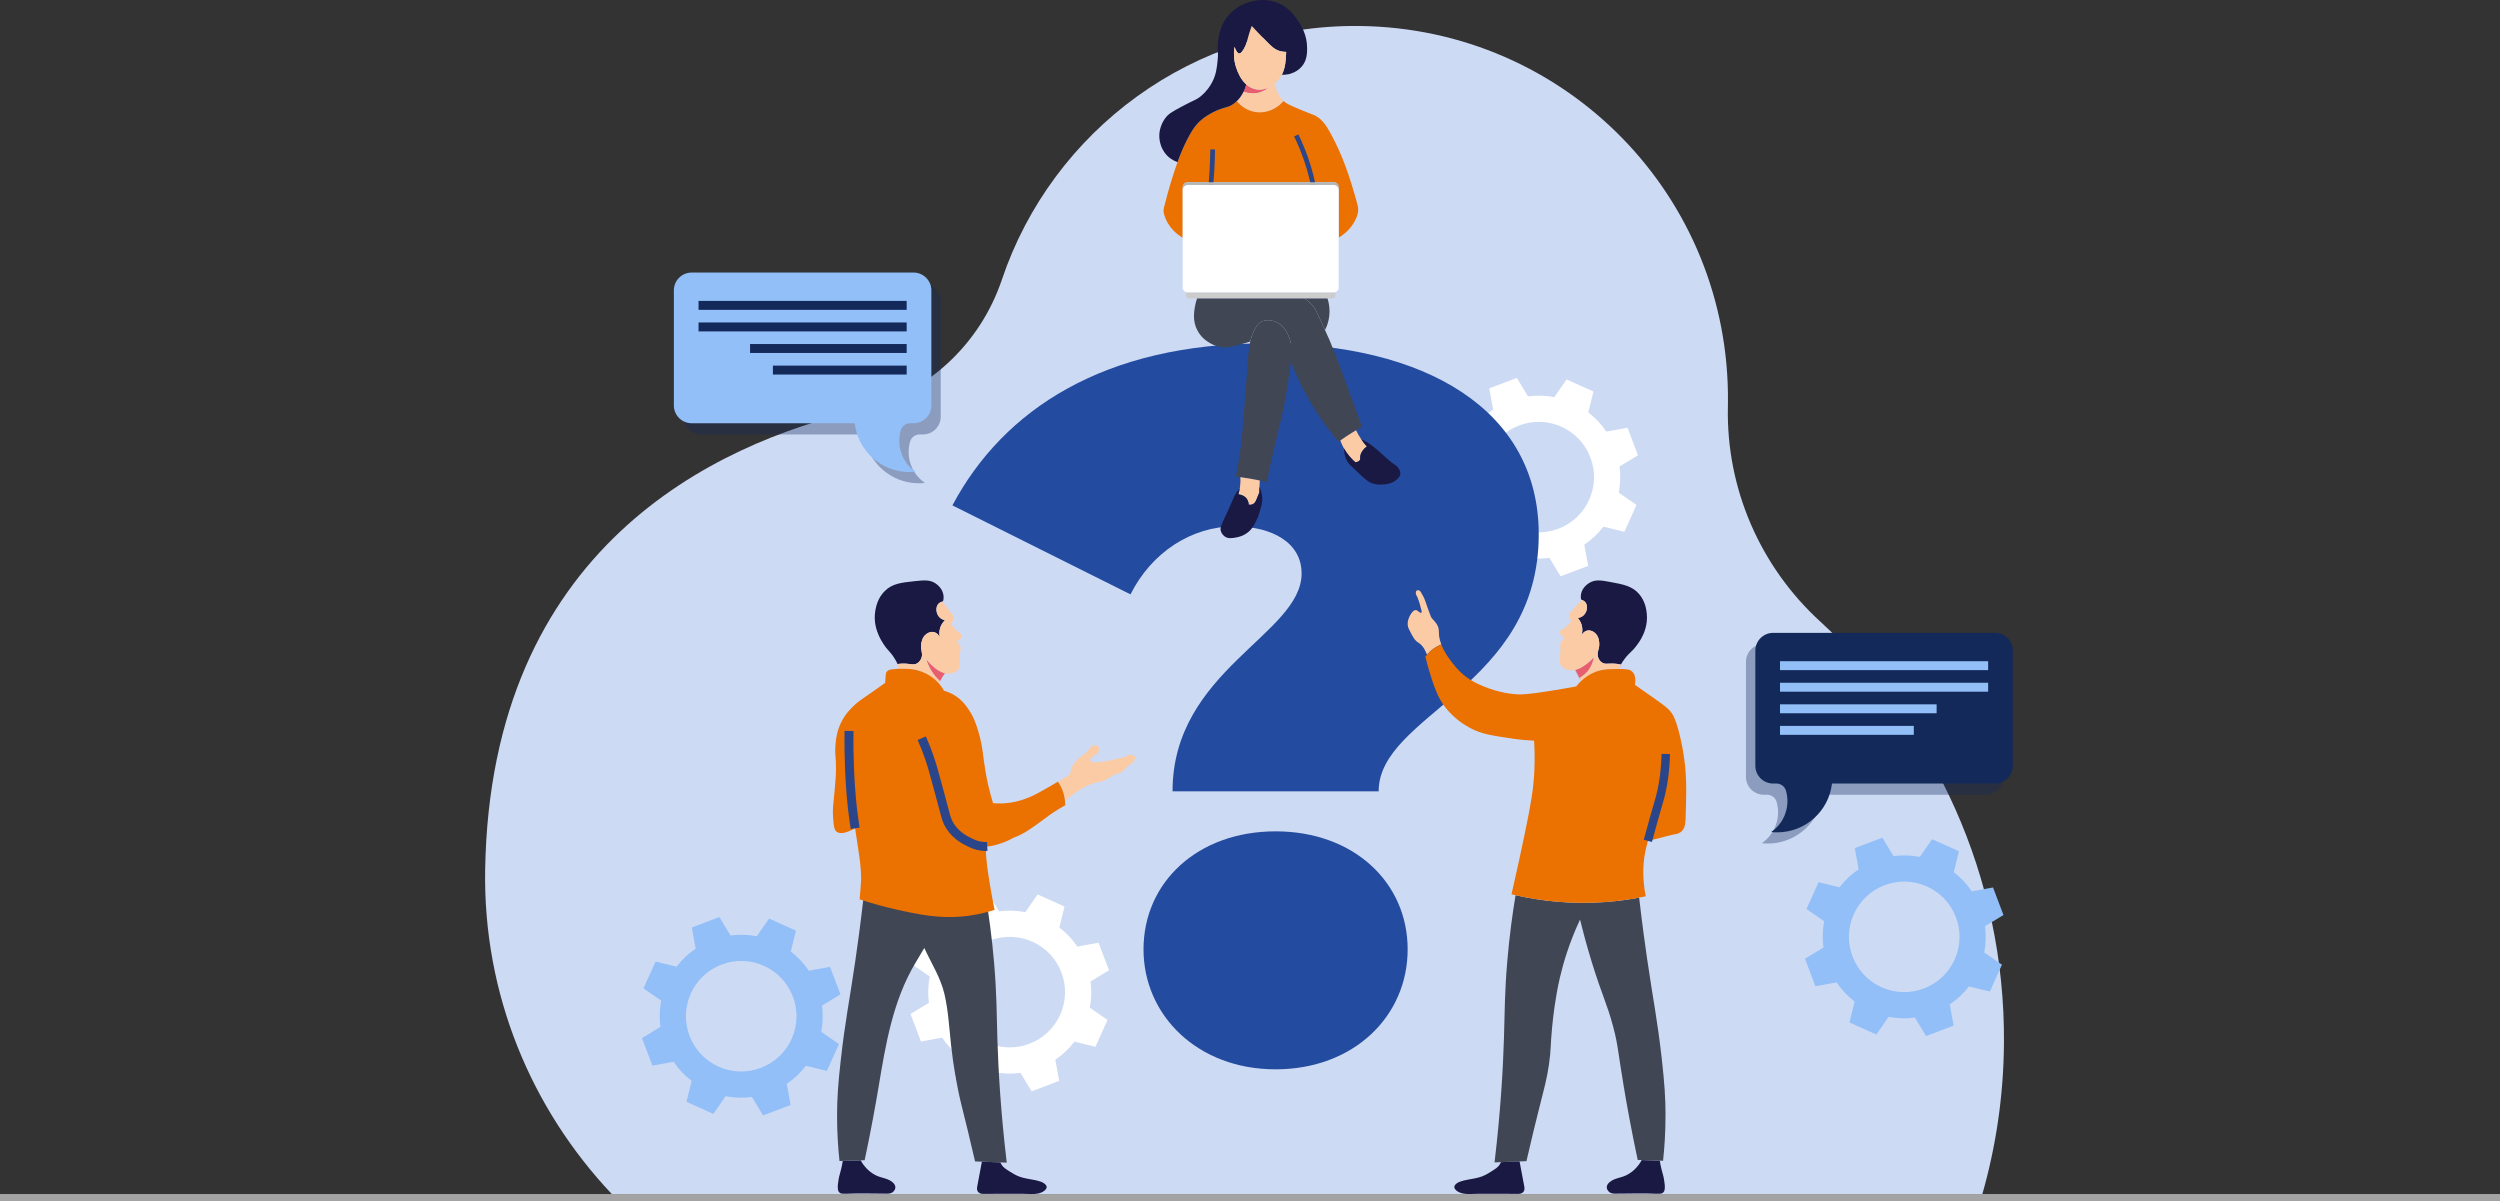 <svg xmlns="http://www.w3.org/2000/svg" fill="none" viewBox="0 0 335 161" height="161" width="335">
<rect x="0" y="0" width="335" height="161" fill="#333333" stroke="none"/>
<line stroke="#A3A3A3" y2="160.5" x2="335" y1="160.5"></line>
<g clip-path="url(#clip0_1_2858)">
<path fill="#CDDAF4" d="M268.53 139.741C268.485 146.76 267.478 153.555 265.637 160H81.977C71.233 148.605 64.709 133.291 65.011 116.452C65.779 73.465 95.655 59.48 115.146 54.943C124.133 52.851 131.314 46.203 134.256 37.463C140.963 17.546 159.898 3.247 182.143 3.482C209.816 3.776 231.858 26.314 231.545 53.967C231.544 54.15 231.541 54.331 231.538 54.513C231.297 65.42 235.836 75.89 243.883 83.259C259.151 97.243 268.679 117.381 268.532 139.742L268.53 139.741Z"></path>
<path fill="white" d="M217.018 62.502L219.488 61.007L218.789 59.16L218.089 57.316L215.246 57.833C214.577 56.836 213.758 55.976 212.833 55.266L213.522 52.463L211.72 51.653L209.919 50.842L208.277 53.217C207.132 52.992 205.943 52.953 204.754 53.111L203.258 50.64L201.411 51.34L199.565 52.039L200.082 54.88C199.084 55.549 198.224 56.368 197.514 57.292L194.709 56.603L193.088 60.203L195.463 61.845C195.241 62.989 195.198 64.176 195.356 65.366L192.886 66.859L193.587 68.705L194.286 70.551L197.128 70.035C197.8 71.03 198.616 71.891 199.544 72.601L198.855 75.404L200.657 76.214L202.457 77.024L204.1 74.65C205.245 74.875 206.433 74.915 207.623 74.757L209.119 77.226L210.965 76.527L212.812 75.826L212.295 72.987C213.291 72.318 214.153 71.499 214.862 70.572L217.667 71.261L218.477 69.46L219.289 67.661L216.913 66.019C217.138 64.875 217.177 63.687 217.019 62.499L217.018 62.502ZM208.815 70.856C204.99 72.306 200.711 70.381 199.262 66.557C197.812 62.733 199.738 58.459 203.564 57.011C207.39 55.561 211.667 57.485 213.118 61.309C214.567 65.133 212.642 69.409 208.815 70.856Z"></path>
<path fill="white" d="M146.138 131.512L148.608 130.017L147.909 128.171L147.21 126.327L144.366 126.843C143.697 125.846 142.878 124.986 141.954 124.277L142.642 121.474L140.841 120.664L139.039 119.853L137.397 122.227C136.252 122.002 135.063 121.963 133.874 122.121L132.378 119.651L130.531 120.351L128.685 121.05L129.202 123.891C128.205 124.56 127.344 125.378 126.634 126.302L123.829 125.614L122.208 129.213L124.583 130.856C124.361 132 124.318 133.186 124.477 134.376L122.006 135.87L122.707 137.716L123.406 139.562L126.248 139.045C126.92 140.04 127.736 140.902 128.664 141.611L127.975 144.414L129.777 145.224L131.577 146.034L133.22 143.661C134.365 143.886 135.553 143.925 136.743 143.767L138.239 146.236L140.085 145.537L141.932 144.837L141.415 141.997C142.411 141.329 143.273 140.51 143.982 139.583L146.787 140.271L147.597 138.471L148.409 136.672L146.033 135.029C146.258 133.885 146.297 132.697 146.139 131.509L146.138 131.512ZM137.934 139.867C134.108 141.316 129.83 139.391 128.381 135.567C126.93 131.743 128.857 127.469 132.682 126.021C136.509 124.572 140.786 126.495 142.236 130.319C143.685 134.144 141.76 138.419 137.934 139.867Z"></path>
<g style="mix-blend-mode:multiply">
<path fill="#92BFF8" d="M108.383 130.073C107.713 129.078 106.895 128.217 105.969 127.509L106.658 124.706L104.858 123.896L103.057 123.086L101.414 125.459C100.269 125.236 99.082 125.193 97.893 125.353L96.397 122.884L94.549 123.583L92.702 124.282L93.219 127.121C92.223 127.791 91.361 128.609 90.653 129.534L87.847 128.846L87.037 130.645L86.227 132.444L88.602 134.086C88.378 135.23 88.337 136.417 88.495 137.606L86.024 139.101L86.724 140.947L87.423 142.793L90.265 142.277C90.935 143.272 91.753 144.133 92.679 144.841L91.99 147.645L93.791 148.455L95.591 149.264L97.234 146.891C98.379 147.114 99.567 147.157 100.756 146.997L102.252 149.466L104.099 148.767L105.946 148.069L105.429 145.229C106.425 144.559 107.287 143.741 107.996 142.816L110.801 143.504L111.611 141.706L112.422 139.907L110.047 138.264C110.27 137.12 110.311 135.934 110.153 134.744L112.624 133.249L111.924 131.403L111.225 129.557L108.383 130.073ZM101.949 143.097C98.122 144.547 93.845 142.622 92.395 138.797C90.944 134.973 92.871 130.699 96.698 129.25C100.524 127.8 104.801 129.725 106.252 133.55C107.702 137.374 105.776 141.648 101.949 143.097Z"></path>
</g>
<g style="mix-blend-mode:multiply">
<path fill="#92BFF8" d="M264.224 119.438C263.554 118.443 262.736 117.581 261.81 116.873L262.499 114.07L260.698 113.26L258.898 112.45L257.255 114.824C256.11 114.6 254.922 114.558 253.733 114.717L252.237 112.248L250.39 112.947L248.543 113.646L249.06 116.486C248.064 117.156 247.202 117.973 246.493 118.899L243.688 118.21L242.878 120.009L242.067 121.808L244.442 123.45C244.219 124.595 244.178 125.781 244.336 126.971L241.865 128.466L242.565 130.312L243.264 132.158L246.106 131.641C246.776 132.636 247.594 133.498 248.52 134.206L247.831 137.009L249.631 137.819L251.432 138.629L253.075 136.256C254.22 136.479 255.407 136.521 256.596 136.362L258.092 138.831L259.94 138.132L261.787 137.433L261.27 134.593C262.266 133.923 263.128 133.106 263.837 132.181L266.642 132.869L267.452 131.07L268.262 129.271L265.888 127.629C266.111 126.485 266.152 125.298 265.994 124.108L268.465 122.613L267.765 120.767L267.066 118.921L264.224 119.438ZM257.791 132.462C253.965 133.911 249.688 131.986 248.237 128.162C246.787 124.338 248.713 120.064 252.54 118.614C256.367 117.165 260.644 119.09 262.094 122.914C263.545 126.738 261.618 131.012 257.791 132.462Z"></path>
</g>
<path fill="#132959" d="M123.67 38.022H93.941C92.622 38.022 91.553 39.09 91.553 40.409V55.829C91.553 57.148 92.622 58.216 93.941 58.216H115.776C115.783 58.216 115.791 58.222 115.792 58.231C116.218 61.906 119.343 64.758 123.135 64.758C123.405 64.758 123.673 64.744 123.937 64.715C123.373 64.314 122.677 63.666 122.219 62.673C122.072 62.354 121.733 61.534 121.759 60.444C121.771 59.98 121.845 59.55 121.959 59.161C122.123 58.6 122.64 58.216 123.226 58.216H123.671C124.991 58.216 126.06 57.148 126.06 55.829V40.41C126.06 39.092 124.989 38.022 123.67 38.022Z" opacity="0.35"></path>
<path fill="#92BFF8" d="M122.414 36.522H92.685C91.366 36.522 90.297 37.59 90.297 38.909V54.329C90.297 55.648 91.366 56.716 92.685 56.716H114.52C114.528 56.716 114.535 56.722 114.537 56.731C114.962 60.406 118.087 63.258 121.879 63.258C122.149 63.258 122.417 63.245 122.681 63.216C122.117 62.815 121.421 62.166 120.963 61.174C120.816 60.855 120.477 60.034 120.503 58.945C120.515 58.48 120.589 58.05 120.703 57.661C120.868 57.1 121.385 56.716 121.97 56.716H122.415C123.735 56.716 124.804 55.648 124.804 54.329V38.911C124.804 37.592 123.734 36.522 122.414 36.522Z"></path>
<path fill="#132959" d="M93.605 41.518H121.495V40.321H93.605V41.518Z"></path>
<path fill="#132959" d="M93.605 44.408H121.495V43.21H93.605V44.408Z"></path>
<path fill="#132959" d="M100.511 47.297H121.495V46.1H100.511V47.297Z"></path>
<path fill="#132959" d="M103.568 50.189H121.495V48.992H103.568V50.189Z"></path>
<path fill="#132959" d="M236.349 86.301H266.077C267.397 86.301 268.466 87.369 268.466 88.688V104.108C268.466 105.426 267.397 106.494 266.077 106.494H244.243C244.235 106.494 244.228 106.501 244.226 106.51C243.801 110.185 240.676 113.037 236.884 113.037C236.614 113.037 236.346 113.023 236.081 112.994C236.646 112.593 237.342 111.944 237.8 110.952C237.947 110.633 238.286 109.813 238.26 108.723C238.248 108.258 238.174 107.828 238.06 107.44C237.895 106.879 237.378 106.494 236.793 106.494H236.348C235.028 106.494 233.959 105.426 233.959 104.108V88.689C233.959 87.37 235.029 86.301 236.349 86.301Z" opacity="0.35"></path>
<path fill="#132959" d="M237.605 84.801H267.333C268.653 84.801 269.722 85.869 269.722 87.188V102.608C269.722 103.927 268.653 104.995 267.333 104.995H245.499C245.491 104.995 245.484 105.001 245.482 105.01C245.056 108.685 241.932 111.537 238.14 111.537C237.869 111.537 237.602 111.524 237.337 111.495C237.901 111.094 238.598 110.445 239.055 109.453C239.203 109.134 239.542 108.313 239.516 107.224C239.504 106.759 239.429 106.329 239.315 105.94C239.151 105.379 238.634 104.995 238.049 104.995H237.603C236.284 104.995 235.215 103.927 235.215 102.608V87.19C235.215 85.871 236.285 84.801 237.605 84.801Z"></path>
<path fill="#92BFF8" d="M266.412 88.6H238.521V89.797H266.412V88.6Z"></path>
<path fill="#92BFF8" d="M266.412 91.489H238.521V92.687H266.412V91.489Z"></path>
<path fill="#92BFF8" d="M259.506 94.379H238.521V95.576H259.506V94.379Z"></path>
<path fill="#92BFF8" d="M256.449 97.27H238.521V98.468H256.449V97.27Z"></path>
<path fill="#FBCBA5" d="M151.932 102.026C151.776 102.281 151.596 102.322 151.283 102.537C150.742 102.906 150.827 103.091 150.368 103.409C149.971 103.684 149.913 103.541 149.25 103.855C148.604 104.161 148.56 104.342 147.994 104.579C147.585 104.75 147.433 104.729 146.93 104.855C145.925 105.107 145.205 105.527 144.694 105.824C144.397 105.998 144.406 106.013 143.225 106.867C143.029 107.008 142.859 107.131 142.71 107.237C142.662 106.853 142.568 106.403 142.386 105.92C142.203 105.439 141.978 105.045 141.771 104.738C142.247 104.455 142.793 104.126 143.394 103.757C143.41 103.548 143.456 103.251 143.588 102.918C143.806 102.371 144.139 102.029 144.429 101.737C145.004 101.158 145.063 101.345 145.547 100.833C145.994 100.359 146.146 99.984 146.6 99.876C146.688 99.855 146.886 99.811 147.047 99.919C147.251 100.055 147.259 100.343 147.26 100.419C147.26 100.46 147.263 100.709 147.09 100.929C146.945 101.113 146.807 101.113 146.558 101.28C146.427 101.368 146.251 101.511 146.079 101.748C146.074 101.804 146.076 101.9 146.132 101.982C146.229 102.122 146.433 102.138 146.547 102.142C147.547 102.172 148.645 101.918 148.645 101.918C150.727 101.435 150.752 101.458 150.914 101.344C150.988 101.291 151.241 101.102 151.563 101.121C151.619 101.124 151.905 101.14 152.031 101.344C152.194 101.604 151.97 101.967 151.935 102.025L151.932 102.026Z"></path>
<path fill="#1A1943" d="M119.873 159.471C119.803 159.597 119.7 159.707 119.574 159.786C119.247 159.989 118.876 159.951 118.509 159.945C118.22 159.941 117.93 159.942 117.641 159.939C117.042 159.932 116.445 159.925 115.846 159.922C115.342 159.921 114.841 159.922 114.337 159.93C113.864 159.938 113.381 159.985 112.908 159.954C112.879 159.953 112.85 159.95 112.823 159.947C112.545 159.921 112.346 159.728 112.294 159.456C112.212 159.025 112.291 158.554 112.358 158.124C112.399 157.861 112.453 157.596 112.531 157.343C112.662 156.907 112.815 156.311 112.931 155.56C113.732 155.535 114.532 155.509 115.333 155.483C115.579 155.948 115.855 156.287 116.063 156.513C116.429 156.908 116.872 157.245 117.357 157.491C117.863 157.748 118.413 157.821 118.929 158.028C119.49 158.253 120.264 158.771 119.872 159.47L119.873 159.471Z"></path>
<path fill="#404654" d="M134.902 155.794C134.616 155.782 134.329 155.773 134.043 155.761C133.22 155.731 132.396 155.699 131.574 155.667C131.27 155.655 130.964 155.644 130.66 155.632C129.957 152.575 129.348 150.106 128.919 148.403C128.232 145.676 127.756 142.866 127.446 140.072C127.192 137.773 127.082 135.446 126.552 133.188C126.033 130.982 124.794 129.074 123.856 127.03C123.856 127.03 122.646 129.066 122.643 129.072C119.611 134.176 118.678 139.984 117.714 145.739C117.324 148.069 116.725 151.41 115.865 155.469C115.685 155.474 115.508 155.481 115.33 155.486C114.527 155.513 113.729 155.539 112.927 155.564C112.781 155.568 112.637 155.573 112.493 155.577C112.327 154.041 112.16 151.916 112.167 149.381C112.172 147.289 112.293 145.335 112.657 142.099C113.257 136.745 113.774 134.49 114.615 128.729C114.881 126.907 115.272 124.095 115.676 120.59C117.028 120.845 118.488 121.05 120.046 121.17C124.708 121.527 128.813 121.016 132.109 120.272C132.497 122.589 132.921 125.597 133.217 129.109C133.567 133.259 133.549 135.868 133.652 139.271C133.769 143.143 134.07 148.775 134.903 155.794H134.902Z"></path>
<path fill="#1A1943" d="M140.252 159.096C140.234 159.268 140.098 159.433 139.974 159.538C139.219 160.17 138.044 159.973 137.138 159.971C136.051 159.971 134.965 159.968 133.878 159.968C133.177 159.968 132.476 159.986 131.777 159.983C131.517 159.983 131.237 159.923 131.069 159.725C130.903 159.529 130.897 159.259 130.942 159.019C131.152 157.902 131.364 156.785 131.573 155.668C132.396 155.7 133.22 155.732 134.042 155.763C134.09 155.872 134.15 155.983 134.223 156.094C134.464 156.454 134.762 156.641 135.358 157.018C135.721 157.245 136.087 157.478 136.623 157.675C137.238 157.903 137.894 157.975 138.532 158.105C139.06 158.213 139.946 158.371 140.217 158.906C140.249 158.968 140.258 159.032 140.252 159.096Z"></path>
<path fill="#E23827" d="M126.117 85.872C126.082 85.783 126.035 85.644 126 85.47C126.056 85.593 126.096 85.73 126.117 85.872Z"></path>
<path fill="#E23827" d="M126.117 85.872C126.082 85.783 126.035 85.644 126 85.47C126.056 85.593 126.096 85.73 126.117 85.872Z"></path>
<path fill="#1A1943" d="M125.921 85.373C125.774 85.049 125.517 84.807 125.202 84.715C124.979 84.648 124.767 84.671 124.592 84.724C124.357 84.795 124.185 84.921 124.127 84.962C123.54 85.392 123.452 86.159 123.426 86.431C123.391 86.816 123.472 87.118 123.519 87.408C123.563 87.679 123.577 87.94 123.44 88.247C123.394 88.349 123.23 88.707 122.862 88.905C122.438 89.131 122.073 88.97 121.395 88.928C121.12 88.911 120.74 88.909 120.274 88.983C120.198 88.793 120.095 88.616 119.954 88.367C119.554 87.659 119.169 87.331 118.765 86.829C118.765 86.829 118.14 86.058 117.728 85.088C117.529 84.622 117.006 83.344 117.304 81.756C117.398 81.255 117.626 80.123 118.558 79.198C119.569 78.195 120.773 78.067 122.608 77.873C123.826 77.744 124.632 77.669 125.377 78.186C125.521 78.285 126.356 78.862 126.438 79.869C126.456 80.087 126.435 80.284 126.399 80.456C126.38 80.541 126.314 80.605 126.23 80.624C126.095 80.658 125.959 80.717 125.839 80.819C125.448 81.146 125.404 81.744 125.588 82.232C125.648 82.388 125.73 82.533 125.833 82.654C126.101 82.97 126.458 83.071 126.619 83.106C126.459 83.264 126.035 83.721 125.908 84.456C125.845 84.813 125.873 85.128 125.923 85.371L125.921 85.373Z"></path>
<path fill="#FBCBA5" d="M128.361 85.868C128.29 85.942 128.241 86.009 128.212 86.052C128.402 86.188 128.629 86.404 128.705 86.714C128.769 86.969 128.681 87.097 128.636 87.595C128.598 88.013 128.653 88.011 128.63 88.528C128.606 89.13 128.592 89.429 128.462 89.649C128.161 90.157 127.454 90.246 127.305 90.265C127.067 90.295 126.838 90.278 126.62 90.231C126.558 90.219 126.499 90.202 126.438 90.184C125.872 90.011 125.387 89.639 125.024 89.317C124.928 89.233 124.842 89.153 124.763 89.08C124.585 88.915 124.357 88.683 124.118 88.372C124.094 88.341 124.071 88.309 124.046 88.277C123.867 88.034 123.685 87.746 123.517 87.41C123.47 87.118 123.39 86.816 123.425 86.433C123.45 86.161 123.539 85.395 124.125 84.964C124.182 84.923 124.354 84.797 124.591 84.725C124.766 84.672 124.977 84.649 125.2 84.716C125.515 84.809 125.772 85.05 125.92 85.374C125.869 85.131 125.844 84.815 125.904 84.459C126.032 83.724 126.456 83.265 126.616 83.109C126.456 83.074 126.097 82.973 125.83 82.657C125.726 82.536 125.644 82.391 125.585 82.235C125.401 81.747 125.444 81.15 125.836 80.822C125.956 80.72 126.093 80.661 126.227 80.627C126.259 80.661 126.291 80.693 126.321 80.726C126.541 80.959 126.719 81.168 126.858 81.341C127.327 81.931 127.191 81.907 127.47 82.182C127.616 82.326 127.796 82.47 127.82 82.706C127.832 82.837 127.794 82.954 127.759 83.057C127.663 83.341 127.537 83.391 127.525 83.563C127.522 83.607 127.522 83.715 127.701 83.966C128.018 84.408 128.536 84.797 128.646 84.879C128.749 84.956 128.88 85.047 128.896 85.195C128.91 85.312 128.845 85.41 128.778 85.508C128.661 85.679 128.544 85.681 128.36 85.871L128.361 85.868Z"></path>
<path fill="#E23827" d="M134.849 112.578C135.086 112.513 135.399 112.417 135.767 112.279L134.849 112.578Z"></path>
<path fill="#E75E6E" d="M126.622 90.23C126.47 90.435 126.314 90.667 126.16 90.93C126.088 91.052 126.025 91.17 125.965 91.286C125.673 91.021 125.36 90.692 125.065 90.284C124.591 89.628 124.301 88.961 124.121 88.37C124.36 88.682 124.588 88.914 124.766 89.078C124.843 89.15 124.931 89.232 125.027 89.315C125.391 89.636 125.876 90.01 126.441 90.183C126.501 90.201 126.561 90.218 126.624 90.23H126.622Z"></path>
<path fill="#FBCBA5" d="M125.965 91.286C125.912 91.389 125.863 91.491 125.819 91.588C125.579 91.319 125.211 90.959 124.71 90.623C124.428 90.432 123.807 90.052 122.93 89.817C122.436 89.684 121.931 89.628 121.42 89.619C121.089 89.613 120.756 89.608 120.423 89.619C120.373 89.299 120.283 89.007 120.275 88.984C120.741 88.912 121.121 88.913 121.396 88.929C122.074 88.972 122.439 89.134 122.863 88.906C123.233 88.709 123.397 88.35 123.441 88.249C123.576 87.942 123.562 87.68 123.52 87.41C123.689 87.746 123.87 88.034 124.049 88.278C124.073 88.309 124.096 88.341 124.12 88.372C124.3 88.963 124.59 89.63 125.065 90.286C125.36 90.693 125.671 91.023 125.965 91.287V91.286Z"></path>
<path fill="#EB7100" d="M142.748 107.897C142.508 108.029 142.154 108.231 141.734 108.491C140.889 109.015 140.437 109.374 139.708 109.905C138.31 110.925 137.611 111.434 136.737 111.861C136.388 112.031 136.062 112.168 135.767 112.279C135.215 112.586 134.622 112.862 133.893 113.087C133.384 113.243 132.878 113.395 132.291 113.426C131.589 113.464 133.253 121.931 133.279 121.922C132.499 122.174 131.286 122.513 129.773 122.714C126.08 123.204 123.062 122.545 119.822 121.809C118.674 121.548 117.075 121.141 115.188 120.51C115.205 120.513 115.387 118.163 115.389 117.928C115.405 115.875 115.009 113.882 114.714 111.861C114.671 111.569 114.628 111.28 114.584 110.989C113.689 111.489 112.663 111.876 112.109 111.452C111.769 111.191 111.72 110.665 111.636 109.624C111.539 108.421 111.674 107.74 111.829 106.055C111.94 104.852 112.012 104.085 112.023 103.067C112.042 101.288 111.851 101.269 111.936 100.078C112 99.194 112.1 97.966 112.796 96.637C113.348 95.585 114.037 94.921 114.496 94.487C115.056 93.955 115.392 93.765 116.798 92.788C117.461 92.328 118.069 91.897 118.613 91.503C118.642 91.068 118.668 90.713 118.688 90.461C118.703 90.256 118.766 90.038 118.928 89.9C119.168 89.695 119.541 89.692 119.843 89.66C120.026 89.64 120.211 89.628 120.395 89.622C120.398 89.622 120.403 89.622 120.406 89.622C120.411 89.622 120.415 89.622 120.42 89.622C120.751 89.61 121.086 89.616 121.417 89.622C121.928 89.631 122.433 89.687 122.927 89.82C123.804 90.055 124.424 90.436 124.707 90.626C125.207 90.962 125.575 91.322 125.816 91.591C125.828 91.605 125.838 91.617 125.851 91.631C126.001 91.802 126.095 91.931 126.133 91.986C126.278 92.188 126.395 92.383 126.491 92.559C126.942 92.682 127.445 92.881 127.953 93.199C128.9 93.791 129.414 94.52 129.793 95.067C130.304 95.809 130.725 96.67 131.164 98.246C131.745 100.329 131.684 101.247 132.069 103.448C132.242 104.436 132.537 105.879 133.066 107.623C133.643 107.675 134.441 107.696 135.373 107.561C136.493 107.397 137.302 107.081 137.898 106.844C138.33 106.672 138.88 106.428 140.89 105.255C141.146 105.106 141.438 104.934 141.763 104.741C141.971 105.048 142.196 105.442 142.379 105.923C142.561 106.406 142.657 106.856 142.703 107.24C142.733 107.491 142.744 107.713 142.745 107.897H142.748Z"></path>
<path stroke-miterlimit="10" stroke-width="1.2" stroke="#2A458A" d="M123.513 98.919C124.357 100.818 124.851 102.406 125.144 103.497C125.614 105.239 126.105 106.976 126.56 108.723C126.774 109.548 126.909 110.085 127.327 110.727C128.159 112.011 129.406 112.622 129.923 112.87C130.371 113.084 130.87 113.316 131.574 113.4C131.828 113.43 132.066 113.436 132.291 113.424"></path>
<path stroke-miterlimit="10" stroke-width="1.2" stroke="#2A458A" d="M113.768 97.947C113.741 99.816 113.775 101.491 113.834 102.936C113.867 103.766 113.928 105.189 114.092 106.979C114.246 108.647 114.418 109.843 114.588 110.989"></path>
<path fill="#234B9F" d="M174.414 76.834C174.414 72.68 170.393 70.536 165.432 70.536C159.666 70.536 154.304 74.02 151.488 79.646L127.624 67.722C134.461 54.861 148.003 46.018 169.455 46.018C190.906 46.018 206.191 54.861 206.191 71.609C206.191 92.108 184.739 95.725 184.739 106.042H157.12C157.12 89.83 174.416 85.006 174.416 76.834H174.414ZM153.231 127.211C153.231 118.235 160.471 111.4 170.928 111.4C181.385 111.4 188.626 118.233 188.626 127.211C188.626 136.189 181.385 143.289 170.928 143.289C160.471 143.289 153.231 136.054 153.231 127.211Z"></path>
<path fill="#E75E6E" d="M169.985 11.729C169.772 11.918 169.508 12.103 169.181 12.249C168.191 12.691 167.224 12.498 166.636 12.291C166.7 12.159 166.757 12.03 166.805 11.903C166.855 11.772 166.897 11.644 166.932 11.523C166.954 11.448 166.97 11.377 166.987 11.307C167.175 11.474 167.382 11.62 167.61 11.734C167.619 11.742 167.63 11.745 167.638 11.749C167.755 11.807 167.878 11.855 168.006 11.895C168.684 12.106 169.371 12.014 169.984 11.729H169.985Z"></path>
<path fill="#FBCBA5" d="M172 13.54C171.074 14.622 169.702 15.198 168.345 15.034C167.086 14.881 166.224 14.139 165.729 13.562C165.983 13.316 166.178 13.065 166.319 12.849C166.447 12.656 166.534 12.492 166.59 12.386C166.607 12.354 166.623 12.322 166.639 12.29C167.226 12.497 168.194 12.691 169.184 12.248C169.509 12.103 169.775 11.916 169.988 11.728C170.216 11.62 170.434 11.488 170.639 11.334C170.7 11.289 170.759 11.242 170.817 11.193C170.855 11.395 170.908 11.611 170.984 11.836C171.089 12.146 171.343 12.878 171.972 13.51L172.001 13.539L172 13.54Z"></path>
<path fill="#EB7100" d="M181.875 28.854C181.837 28.968 181.793 29.084 181.743 29.203C181.743 29.203 181.486 29.817 181.055 30.383C180.563 31.034 179.921 31.515 179.385 31.843V25.08C179.385 24.709 179.085 24.41 178.714 24.41H159.159C158.788 24.41 158.485 24.709 158.485 25.08V31.861C157.737 31.414 157 30.778 156.475 29.867C156.25 29.48 156.095 29.094 155.986 28.725C155.899 28.429 155.897 28.114 155.97 27.813C156.325 26.391 156.662 25.212 156.925 24.345C157.243 23.298 157.53 22.439 157.79 21.725C158.327 20.245 158.742 19.393 159.039 18.802C159.597 17.696 160.022 17.046 160.474 16.555C160.63 16.385 160.792 16.231 160.962 16.087C162 15.198 163.223 14.73 163.405 14.66C164.298 14.325 164.599 14.39 165.216 13.973C165.411 13.843 165.581 13.702 165.73 13.559C166.222 14.135 167.086 14.877 168.345 15.031C169.703 15.197 171.074 14.619 172 13.537C172.269 13.799 172.599 14.011 174.305 14.715C175.994 15.412 176.04 15.355 176.418 15.593C177.248 16.113 177.72 16.815 178.313 17.898C179.748 20.517 180.586 22.985 181.141 24.784C181.352 25.463 181.621 26.376 181.916 27.471C182.036 27.924 182.027 28.407 181.878 28.851L181.875 28.854Z"></path>
<path fill="#1A1943" d="M175.155 6.422C175.152 7.1 175.146 8.071 174.452 8.896C173.817 9.654 172.949 9.882 172.681 9.941C172.336 10.017 172.023 10.028 171.764 10.014C172.261 9.069 172.302 8.004 172.348 6.954C172.114 6.957 171.833 6.934 171.529 6.849C170.828 6.655 170.399 6.245 169.672 5.506C168.886 4.708 168.231 4.019 167.731 3.481C167.539 3.997 167.408 4.426 167.325 4.718C167.115 5.458 167.031 5.953 166.663 6.573C166.315 7.159 166.117 7.176 166.045 7.17C165.903 7.158 165.783 7.03 165.617 6.722C165.55 6.599 165.479 6.447 165.41 6.267C165.28 7.188 165.341 8.132 165.634 9.022C165.888 9.803 166.286 10.628 166.888 11.213C166.922 11.246 166.955 11.277 166.987 11.307C166.972 11.377 166.954 11.448 166.932 11.523C166.897 11.644 166.856 11.772 166.805 11.903C166.758 12.03 166.7 12.159 166.636 12.292C166.621 12.323 166.604 12.355 166.587 12.387C166.531 12.494 166.444 12.658 166.317 12.851C166.175 13.066 165.982 13.317 165.727 13.563C165.576 13.706 165.407 13.847 165.213 13.978C164.596 14.394 164.295 14.328 163.402 14.665C163.22 14.735 161.997 15.203 160.959 16.091C160.788 16.236 160.627 16.389 160.471 16.559C160.019 17.05 159.593 17.701 159.035 18.807C158.739 19.398 158.324 20.248 157.787 21.73C157.184 21.508 156.56 21.127 156.078 20.476C155.295 19.417 155.336 18.247 155.352 17.959C155.364 17.781 155.455 16.567 156.376 15.549C156.712 15.178 157.244 14.885 158.297 14.312C160.056 13.357 160.267 13.424 160.919 12.884C161.737 12.211 162.212 11.444 162.455 10.965C162.957 9.988 163.054 9.127 163.16 8.109C163.311 6.659 163.072 6.6 163.223 5.485C163.318 4.794 163.492 3.533 164.396 2.331C165.436 0.95 166.852 0.438 167.448 0.263C167.933 0.12 169.587 -0.336 171.374 0.454C172.833 1.099 173.558 2.212 173.999 2.884C174.366 3.446 175.162 4.702 175.15 6.424L175.155 6.422Z"></path>
<path stroke-miterlimit="10" stroke-width="0.63" stroke="#2A458A" d="M175.97 24.776C175.945 24.654 175.92 24.532 175.889 24.41C175.664 23.4 175.369 22.342 174.988 21.247C174.592 20.109 174.151 19.077 173.698 18.146"></path>
<path stroke-miterlimit="10" stroke-width="0.63" stroke="#2A458A" d="M162.257 24.776C162.269 24.654 162.28 24.535 162.289 24.41C162.334 23.863 162.374 23.304 162.406 22.735C162.456 21.806 162.486 20.903 162.497 20.025"></path>
<path fill="white" d="M179.384 25.446V38.532C179.384 38.819 179.203 39.066 178.946 39.161C178.875 39.189 178.794 39.204 178.712 39.204H159.157C159.075 39.204 158.997 39.19 158.923 39.161C158.666 39.066 158.483 38.819 158.483 38.532V25.446C158.483 25.075 158.784 24.776 159.157 24.776H178.712C179.083 24.776 179.383 25.075 179.383 25.446H179.384Z"></path>
<path fill="#B4B6B5" d="M179.385 25.081V25.448C179.385 25.077 179.085 24.778 178.714 24.778H159.159C158.788 24.778 158.485 25.077 158.485 25.448V25.081C158.485 24.711 158.786 24.412 159.159 24.412H178.714C179.085 24.412 179.385 24.711 179.385 25.081Z"></path>
<path fill="#CCCCCC" d="M178.947 39.163V39.605C178.947 39.821 178.77 39.995 178.554 39.995H159.314C159.098 39.995 158.923 39.821 158.923 39.605V39.163C158.996 39.19 159.075 39.205 159.157 39.205H178.712C178.794 39.205 178.875 39.192 178.947 39.163Z"></path>
<path fill="#404654" d="M178.154 41.548C178.186 42.659 177.88 43.578 177.55 44.234C177.407 43.917 177.226 43.517 176.995 43.008C176.422 41.743 176.249 41.355 175.867 40.91C175.53 40.515 175.151 40.219 174.783 39.995H177.886C178.031 40.447 178.137 40.968 178.152 41.55L178.154 41.548Z"></path>
<path fill="#404654" d="M182.51 57.195C182.248 57.339 181.982 57.492 181.71 57.653C181.493 57.784 181.271 57.918 181.047 58.058C180.533 58.38 180.05 58.703 179.598 59.025C179.518 59.082 179.44 59.139 179.361 59.194C178.87 58.611 178.38 57.995 177.898 57.348C175.659 54.332 174.085 51.295 172.966 48.496C173.134 47.026 173.123 46.229 172.781 45.313C172.588 44.792 172.157 43.692 171.055 43.182C170.854 43.089 169.986 42.689 169.147 43.062C168.493 43.349 168.207 43.949 167.908 44.604C167.733 44.983 167.614 45.341 167.525 45.767C167.294 45.846 167.047 45.921 166.79 45.994C165.135 46.46 164.306 46.694 163.287 46.45C163.097 46.404 161.3 45.942 160.426 44.227C159.804 43.007 159.997 41.839 160.12 41.091C160.189 40.691 160.288 40.327 160.406 39.995H174.785C175.153 40.219 175.531 40.515 175.869 40.91C176.25 41.357 176.424 41.743 176.997 43.008C177.226 43.517 177.409 43.917 177.552 44.234C178.146 45.55 178.095 45.42 178.155 45.565C179.191 48.074 180.068 50.493 180.5 51.685C180.926 52.858 181.617 54.758 182.511 57.195H182.51Z"></path>
<path fill="#404654" d="M172.967 48.495C172.942 48.71 172.915 48.941 172.883 49.188C172.463 52.497 172.01 54.625 172.01 54.625C171.595 56.581 171.402 57.158 170.894 59.334C170.393 61.477 170.026 63.282 169.777 64.591C169.461 64.521 169.138 64.452 168.813 64.389C168.465 64.317 168.109 64.249 167.746 64.185C167.223 64.089 166.709 64.006 166.207 63.931C166.002 63.898 165.795 63.869 165.593 63.84C165.953 62.149 166.161 60.759 166.283 59.821C166.411 58.843 166.54 57.207 166.791 53.978C166.957 51.849 167.04 50.787 167.055 50.528C167.103 49.728 167.151 48.724 167.297 47.342C167.367 46.685 167.432 46.19 167.524 45.764C167.615 45.337 167.734 44.98 167.907 44.6C168.206 43.946 168.492 43.347 169.146 43.058C169.987 42.686 170.855 43.086 171.054 43.178C172.156 43.689 172.587 44.789 172.78 45.31C173.122 46.226 173.132 47.022 172.965 48.493L172.967 48.495Z"></path>
<path fill="#FBCBA5" d="M183.16 59.832C183.002 59.94 182.81 60.101 182.638 60.334C182.521 60.493 182.333 60.748 182.28 61.114C182.24 61.388 182.309 61.473 182.237 61.622C182.169 61.756 182.009 61.892 181.626 61.953C181.123 61.514 180.557 60.908 180.095 60.101C180.016 59.966 179.943 59.826 179.873 59.682C179.765 59.457 179.674 59.238 179.598 59.027C180.049 58.705 180.533 58.381 181.047 58.059C181.27 57.919 181.491 57.786 181.709 57.655C181.801 57.845 181.903 58.039 182.017 58.238C182.143 58.457 182.274 58.665 182.404 58.86C182.654 59.226 182.909 59.55 183.161 59.834L183.16 59.832Z"></path>
<path fill="#1A1943" d="M187.638 63.527C187.593 63.895 187.322 64.127 187.123 64.297C186.495 64.823 185.747 64.888 185.329 64.919C184.959 64.945 184.345 64.983 183.673 64.688C183.384 64.559 183.106 64.328 182.554 63.866C182.385 63.723 181.979 63.333 181.174 62.558C180.851 62.249 180.768 62.167 180.655 62.009C180.324 61.543 180.225 61.084 180.17 60.82C180.115 60.56 180.096 60.318 180.096 60.101C180.558 60.908 181.122 61.514 181.627 61.953C182.01 61.892 182.171 61.756 182.238 61.622C182.309 61.474 182.239 61.388 182.281 61.114C182.335 60.748 182.522 60.495 182.639 60.333C182.81 60.099 183.001 59.94 183.161 59.832C182.91 59.548 182.653 59.224 182.404 58.858C182.69 58.984 183.013 59.147 183.355 59.363C183.767 59.624 184.056 59.865 184.464 60.207C184.83 60.514 184.858 60.564 185.613 61.23C186.042 61.607 186.256 61.794 186.342 61.862C186.931 62.322 187.15 62.372 187.386 62.726C187.492 62.884 187.684 63.173 187.638 63.527Z"></path>
<path fill="#FBCBA5" d="M168.813 64.39C168.8 64.664 168.786 64.939 168.774 65.22C168.766 65.384 168.762 65.548 168.757 65.71C168.754 65.812 168.752 65.912 168.748 66.011C168.655 66.213 168.581 66.391 168.521 66.548C168.35 66.991 168.226 67.406 167.851 67.573C167.653 67.661 167.456 67.649 167.319 67.628C167.317 67.485 167.293 67.166 167.081 66.859C166.797 66.446 166.368 66.335 166.191 66.288C166.102 66.265 166.016 66.25 165.934 66.242C166.007 66.014 166.073 65.754 166.124 65.464C166.124 65.464 166.124 65.464 166.125 65.463C166.14 65.376 166.154 65.285 166.168 65.192C166.232 64.712 166.232 64.284 166.207 63.931C166.709 64.006 167.223 64.089 167.746 64.185C168.108 64.249 168.464 64.317 168.813 64.389V64.39Z"></path>
<path fill="#1A1943" d="M168.947 68.078C168.765 68.736 168.626 69.229 168.299 69.858C167.994 70.445 167.795 70.829 167.363 71.214C166.663 71.835 165.899 71.978 165.617 72.026C165.091 72.119 164.568 72.209 164.118 71.891C164.082 71.865 163.629 71.539 163.554 70.986C163.537 70.844 163.537 70.651 163.913 69.79C164.123 69.311 164.179 69.24 164.438 68.685C164.558 68.43 164.711 68.076 165.017 67.368C165.389 66.507 165.376 66.525 165.429 66.426C165.458 66.37 165.491 66.309 165.529 66.247C165.664 66.019 165.855 65.75 166.124 65.464C166.073 65.756 166.007 66.014 165.934 66.242C166.016 66.25 166.101 66.265 166.191 66.288C166.368 66.335 166.797 66.446 167.081 66.859C167.293 67.166 167.317 67.485 167.319 67.628C167.454 67.651 167.653 67.663 167.851 67.573C168.228 67.406 168.349 66.991 168.521 66.548C168.581 66.391 168.655 66.213 168.748 66.013C168.751 65.911 168.752 65.811 168.757 65.709C168.762 65.545 168.768 65.381 168.774 65.22C168.838 65.367 168.891 65.508 168.93 65.639C168.997 65.841 169.04 66.019 169.069 66.165C169.096 66.299 169.136 66.501 169.145 66.766C169.158 67.136 169.111 67.481 168.947 68.076V68.078Z"></path>
<path fill="#FBCBA5" d="M172.348 6.953C172.303 8.002 172.261 9.068 171.764 10.013C171.761 10.017 171.76 10.023 171.755 10.029C171.526 10.462 171.199 10.865 170.814 11.193C170.756 11.242 170.697 11.289 170.636 11.334C170.432 11.488 170.215 11.62 169.985 11.728C169.371 12.012 168.685 12.105 168.007 11.893C167.88 11.854 167.757 11.805 167.639 11.748C167.63 11.743 167.62 11.739 167.612 11.732C167.384 11.618 167.176 11.473 166.989 11.306C166.955 11.277 166.922 11.245 166.89 11.213C166.286 10.626 165.889 9.8 165.636 9.02C165.342 8.13 165.281 7.188 165.412 6.266C165.482 6.445 165.553 6.597 165.619 6.72C165.785 7.029 165.905 7.156 166.046 7.168C166.119 7.173 166.317 7.158 166.665 6.571C167.033 5.951 167.116 5.456 167.326 4.716C167.41 4.426 167.541 3.997 167.732 3.479C168.232 4.017 168.888 4.707 169.674 5.505C170.401 6.243 170.829 6.653 171.53 6.848C171.833 6.933 172.116 6.956 172.35 6.953H172.348Z"></path>
<path fill="#1A1943" d="M215.415 159.468C215.487 159.594 215.59 159.705 215.718 159.784C216.048 159.989 216.422 159.951 216.791 159.945C217.082 159.941 217.375 159.942 217.665 159.939C218.269 159.932 218.871 159.926 219.475 159.922C219.981 159.921 220.487 159.922 220.994 159.93C221.471 159.938 221.957 159.986 222.433 159.954C222.462 159.953 222.491 159.95 222.52 159.948C222.8 159.922 223.002 159.728 223.054 159.455C223.137 159.02 223.057 158.544 222.988 158.111C222.947 157.847 222.891 157.58 222.813 157.323C222.681 156.882 222.526 156.284 222.411 155.527C221.603 155.501 220.797 155.475 219.99 155.448C219.742 155.916 219.466 156.258 219.254 156.486C218.886 156.884 218.439 157.224 217.95 157.472C217.439 157.73 216.885 157.805 216.365 158.013C215.8 158.239 215.02 158.76 215.415 159.465V159.468Z"></path>
<path fill="#404654" d="M200.269 155.761C200.557 155.749 200.846 155.74 201.135 155.728C201.964 155.697 202.794 155.665 203.623 155.632C203.93 155.62 204.237 155.609 204.542 155.597C205.249 152.517 205.865 150.029 206.297 148.312C206.987 145.575 207.287 144.527 207.557 142.669C207.869 140.536 207.735 140.115 207.997 137.52C208.115 136.348 208.383 133.755 209.038 130.947C209.49 129.014 210.276 126.33 211.725 123.224C212.047 124.544 212.569 126.553 213.314 128.975C214.677 133.399 215.321 134.416 216.163 137.574C216.827 140.063 216.759 140.672 217.589 145.625C217.981 147.973 218.583 151.34 219.451 155.431C219.631 155.436 219.812 155.443 219.991 155.448C220.8 155.475 221.606 155.501 222.412 155.527C222.558 155.532 222.704 155.536 222.851 155.541C223.018 153.992 223.186 151.85 223.179 149.296C223.175 147.189 223.052 145.218 222.687 141.958C222.082 136.562 221.56 134.291 220.713 128.483C220.446 126.646 220.05 123.812 219.645 120.281C218.282 120.539 216.812 120.745 215.241 120.866C210.543 121.226 206.406 120.713 203.086 119.962C202.695 122.297 202.268 125.328 201.97 128.867C201.617 133.05 201.635 135.678 201.53 139.109C201.412 143.011 201.109 148.687 200.27 155.761H200.269Z"></path>
<path fill="#1A1943" d="M194.877 159.088C194.895 159.262 195.03 159.427 195.157 159.534C195.917 160.17 197.101 159.971 198.015 159.97C199.11 159.97 200.204 159.967 201.299 159.967C202.006 159.967 202.711 159.985 203.417 159.982C203.678 159.982 203.961 159.921 204.13 159.722C204.297 159.526 204.303 159.251 204.258 159.009C204.045 157.884 203.833 156.758 203.622 155.633C202.794 155.665 201.963 155.697 201.135 155.729C201.088 155.84 201.027 155.951 200.952 156.063C200.711 156.427 200.411 156.615 199.809 156.993C199.444 157.224 199.073 157.458 198.535 157.657C197.915 157.887 197.255 157.96 196.61 158.09C196.078 158.2 195.185 158.359 194.912 158.897C194.88 158.959 194.871 159.025 194.877 159.088Z"></path>
<path fill="#E64344" d="M211.795 85.471C211.836 85.386 211.892 85.254 211.941 85.085C211.876 85.202 211.827 85.333 211.795 85.471Z"></path>
<path fill="#E64344" d="M217.021 89.651L217.201 89.057C217.163 89.133 217.131 89.213 217.102 89.302C217.073 89.39 217.043 89.508 217.021 89.653V89.651Z"></path>
<path fill="#E64344" d="M211.795 85.471C211.836 85.386 211.892 85.254 211.941 85.085C211.876 85.202 211.827 85.333 211.795 85.471Z"></path>
<path fill="#1A1943" d="M211.941 85.085C212.109 84.78 212.38 84.561 212.696 84.494C212.921 84.446 213.125 84.485 213.294 84.55C213.52 84.639 213.678 84.775 213.732 84.821C214.273 85.287 214.303 86.047 214.306 86.314C214.311 86.694 214.209 86.984 214.141 87.266C214.078 87.527 214.043 87.782 214.153 88.094C214.189 88.197 214.323 88.561 214.67 88.783C215.068 89.039 215.439 88.906 216.106 88.917C216.377 88.922 216.75 88.949 217.201 89.055C217.289 88.874 217.405 88.709 217.563 88.477C218.01 87.812 218.411 87.519 218.846 87.059C218.846 87.059 219.518 86.349 219.996 85.432C220.227 84.99 220.838 83.776 220.666 82.195C220.611 81.697 220.475 80.568 219.631 79.591C218.715 78.531 217.545 78.314 215.76 77.982C214.575 77.762 213.791 77.628 213.02 78.078C212.871 78.165 212.009 78.666 211.851 79.647C211.817 79.859 211.822 80.055 211.845 80.225C211.857 80.31 211.916 80.377 211.998 80.404C212.128 80.447 212.257 80.517 212.368 80.624C212.727 80.975 212.724 81.565 212.506 82.028C212.436 82.177 212.343 82.312 212.234 82.423C211.947 82.714 211.588 82.785 211.43 82.806C211.574 82.972 211.956 83.455 212.024 84.186C212.058 84.54 212.007 84.847 211.941 85.082V85.085Z"></path>
<path fill="#E64344" d="M211.063 89.763L211.559 90.716L211.623 90.839L211.851 91.278C211.788 91.129 211.721 90.977 211.648 90.825C211.632 90.79 211.615 90.755 211.598 90.721C211.591 90.707 211.585 90.693 211.578 90.68C211.413 90.345 211.238 90.041 211.062 89.763H211.063Z"></path>
<path fill="#FBCBA5" d="M188.63 83.728C188.658 84.084 188.817 84.377 189.133 84.964C189.38 85.421 189.512 85.664 189.793 85.915C190.062 86.155 190.207 86.172 190.481 86.454C190.69 86.673 190.821 86.89 190.938 87.114C191.043 87.314 191.136 87.518 191.216 87.715C191.446 87.454 191.747 87.165 192.132 86.896C192.472 86.658 192.814 86.483 193.134 86.353C193.021 86.052 192.928 85.728 192.863 85.379C192.793 85.009 192.842 84.629 192.775 84.26C192.668 83.675 192.269 83.293 191.892 82.867C191.785 82.747 191.726 82.647 191.37 81.641C191.007 80.611 190.953 80.386 190.738 79.956C190.64 79.763 190.531 79.575 190.423 79.386C190.356 79.271 190.268 79.158 190.142 79.113C189.856 79.008 189.688 79.24 189.716 79.509C189.736 79.702 189.871 79.869 189.944 80.047C190.199 80.662 190.356 81.326 190.517 81.971C190.479 82.378 189.959 81.807 189.839 81.769C189.447 81.645 189.137 82.129 188.978 82.41C188.752 82.812 188.594 83.259 188.63 83.727V83.728Z"></path>
<path fill="#FBCBA5" d="M211.65 90.825C211.723 90.977 211.79 91.129 211.853 91.278C212.392 90.769 213.16 90.216 214.171 89.905C214.934 89.671 215.546 89.665 216.575 89.654C216.735 89.652 216.884 89.651 217.023 89.651C217.045 89.507 217.075 89.388 217.104 89.3C217.133 89.212 217.165 89.133 217.203 89.055C216.751 88.949 216.379 88.92 216.108 88.917C215.439 88.906 215.07 89.039 214.671 88.783C214.325 88.561 214.191 88.197 214.154 88.094C214.045 87.782 214.078 87.527 214.142 87.266C213.952 87.583 213.752 87.85 213.557 88.075C213.496 88.507 213.349 89.029 213.017 89.549C212.582 90.234 212.018 90.623 211.653 90.822L211.65 90.825Z"></path>
<path fill="#EB7100" d="M191.216 87.717C191.446 87.455 191.747 87.167 192.132 86.898C192.472 86.659 192.814 86.484 193.134 86.354C193.511 87.375 194.102 88.147 194.602 88.811C195.335 89.781 196.032 90.359 196.178 90.479C197.148 91.272 198.031 91.65 198.764 91.959C200.945 92.875 202.814 93.012 203.255 93.039C203.901 93.079 204.617 93.074 207.792 92.57C208.704 92.424 209.858 92.232 211.208 91.983C211.22 91.965 211.233 91.948 211.246 91.93C211.4 91.742 211.602 91.514 211.853 91.277C212.393 90.768 213.16 90.215 214.171 89.903C214.935 89.669 215.546 89.663 216.575 89.652C216.735 89.651 216.884 89.649 217.024 89.649C217.913 89.648 218.404 89.692 218.728 90.008C219.192 90.459 219.177 91.22 219.084 91.776C219.859 92.316 220.53 92.784 221.07 93.162C223.122 94.601 223.526 94.906 223.954 95.481C224.147 95.74 224.576 96.366 225.124 98.676C225.687 101.046 225.838 102.932 225.877 103.479C226.003 105.246 225.956 106.785 225.877 109.451C225.854 110.197 225.859 111.08 225.156 111.539C224.793 111.776 224.355 111.809 223.942 111.893C223.539 111.975 223.142 112.107 222.742 112.206C222.097 112.367 221.456 112.523 220.817 112.677C220.609 113.47 220.477 114.026 220.402 114.465C220.177 115.793 220.051 117.689 220.527 120.105C220.239 120.166 219.946 120.225 219.646 120.281C218.284 120.539 216.814 120.744 215.243 120.866C210.545 121.226 206.408 120.713 203.088 119.962C202.904 119.921 202.721 119.878 202.543 119.836C203.267 116.691 203.862 113.924 204.336 111.628C205.178 107.552 205.485 105.729 205.598 103.396C205.677 101.78 205.64 100.37 205.572 99.249C204.632 99.208 203.612 99.117 202.53 98.951C199.901 98.548 198.457 98.392 196.777 97.43C196.146 97.068 194.254 95.956 193.006 93.784C192.369 92.676 191.992 91.45 191.555 90.04C191.296 89.195 191.115 88.483 190.999 87.987C191.064 87.904 191.137 87.814 191.219 87.72L191.216 87.717Z"></path>
<path fill="#E75E6E" d="M211.063 89.763C211.24 90.041 211.415 90.347 211.58 90.68C211.588 90.693 211.594 90.707 211.6 90.721C211.617 90.755 211.634 90.79 211.65 90.825C212.015 90.625 212.579 90.237 213.014 89.552C213.344 89.031 213.493 88.508 213.554 88.078C213.268 88.411 212.996 88.65 212.791 88.811C212.709 88.876 212.617 88.949 212.517 89.023C212.135 89.311 211.632 89.64 211.063 89.766V89.763Z"></path>
<path fill="#FBCBA5" d="M209.12 89.084C209.377 89.605 210.063 89.747 210.207 89.775C210.504 89.836 210.791 89.823 211.063 89.762C211.632 89.636 212.135 89.306 212.517 89.019C212.617 88.944 212.708 88.871 212.79 88.806C212.994 88.645 213.268 88.406 213.554 88.074C213.748 87.849 213.949 87.58 214.139 87.264C214.207 86.981 214.311 86.691 214.305 86.313C214.3 86.046 214.271 85.286 213.73 84.819C213.678 84.774 213.519 84.637 213.292 84.549C213.123 84.484 212.92 84.446 212.695 84.493C212.38 84.559 212.109 84.777 211.939 85.084C211.89 85.252 211.834 85.385 211.793 85.47C211.825 85.33 211.874 85.201 211.939 85.084C212.006 84.848 212.056 84.541 212.023 84.187C211.954 83.457 211.573 82.975 211.428 82.808C211.588 82.787 211.947 82.715 212.232 82.425C212.342 82.314 212.435 82.179 212.505 82.03C212.724 81.566 212.725 80.975 212.366 80.626C212.255 80.518 212.128 80.448 211.997 80.406C211.962 80.436 211.928 80.465 211.896 80.495C211.662 80.705 211.472 80.898 211.323 81.057C210.817 81.6 210.954 81.586 210.657 81.834C210.502 81.963 210.317 82.092 210.274 82.322C210.251 82.449 210.282 82.566 210.308 82.671C210.381 82.958 210.499 83.014 210.499 83.184C210.499 83.229 210.49 83.333 210.295 83.566C209.952 83.975 209.414 84.318 209.301 84.389C209.193 84.458 209.059 84.537 209.03 84.68C209.008 84.793 209.065 84.895 209.123 84.996C209.225 85.172 209.339 85.183 209.505 85.385C209.569 85.464 209.611 85.534 209.637 85.576C209.441 85.696 209.202 85.889 209.103 86.188C209.021 86.434 209.097 86.565 209.103 87.057C209.108 87.471 209.056 87.465 209.038 87.974C209.017 88.565 209.006 88.861 209.117 89.086L209.12 89.084Z"></path>
<path fill="#E64344" d="M211.559 90.715L211.623 90.838C211.632 90.834 211.641 90.829 211.649 90.825C211.632 90.789 211.615 90.754 211.598 90.719C211.591 90.706 211.585 90.692 211.578 90.678L211.559 90.713V90.715Z"></path>
<path stroke-miterlimit="10" stroke-width="1.13" stroke="#2A458A" d="M220.812 112.678C221.01 111.929 221.276 110.971 221.629 109.703C222.28 107.365 222.412 107.079 222.64 106.045C222.914 104.796 223.18 103.105 223.209 101.029"></path>
</g>
<defs>
<clipPath id="clip0_1_2858">
<rect transform="translate(65)" fill="white" height="160" width="204.72"></rect>
</clipPath>
</defs>
</svg>
